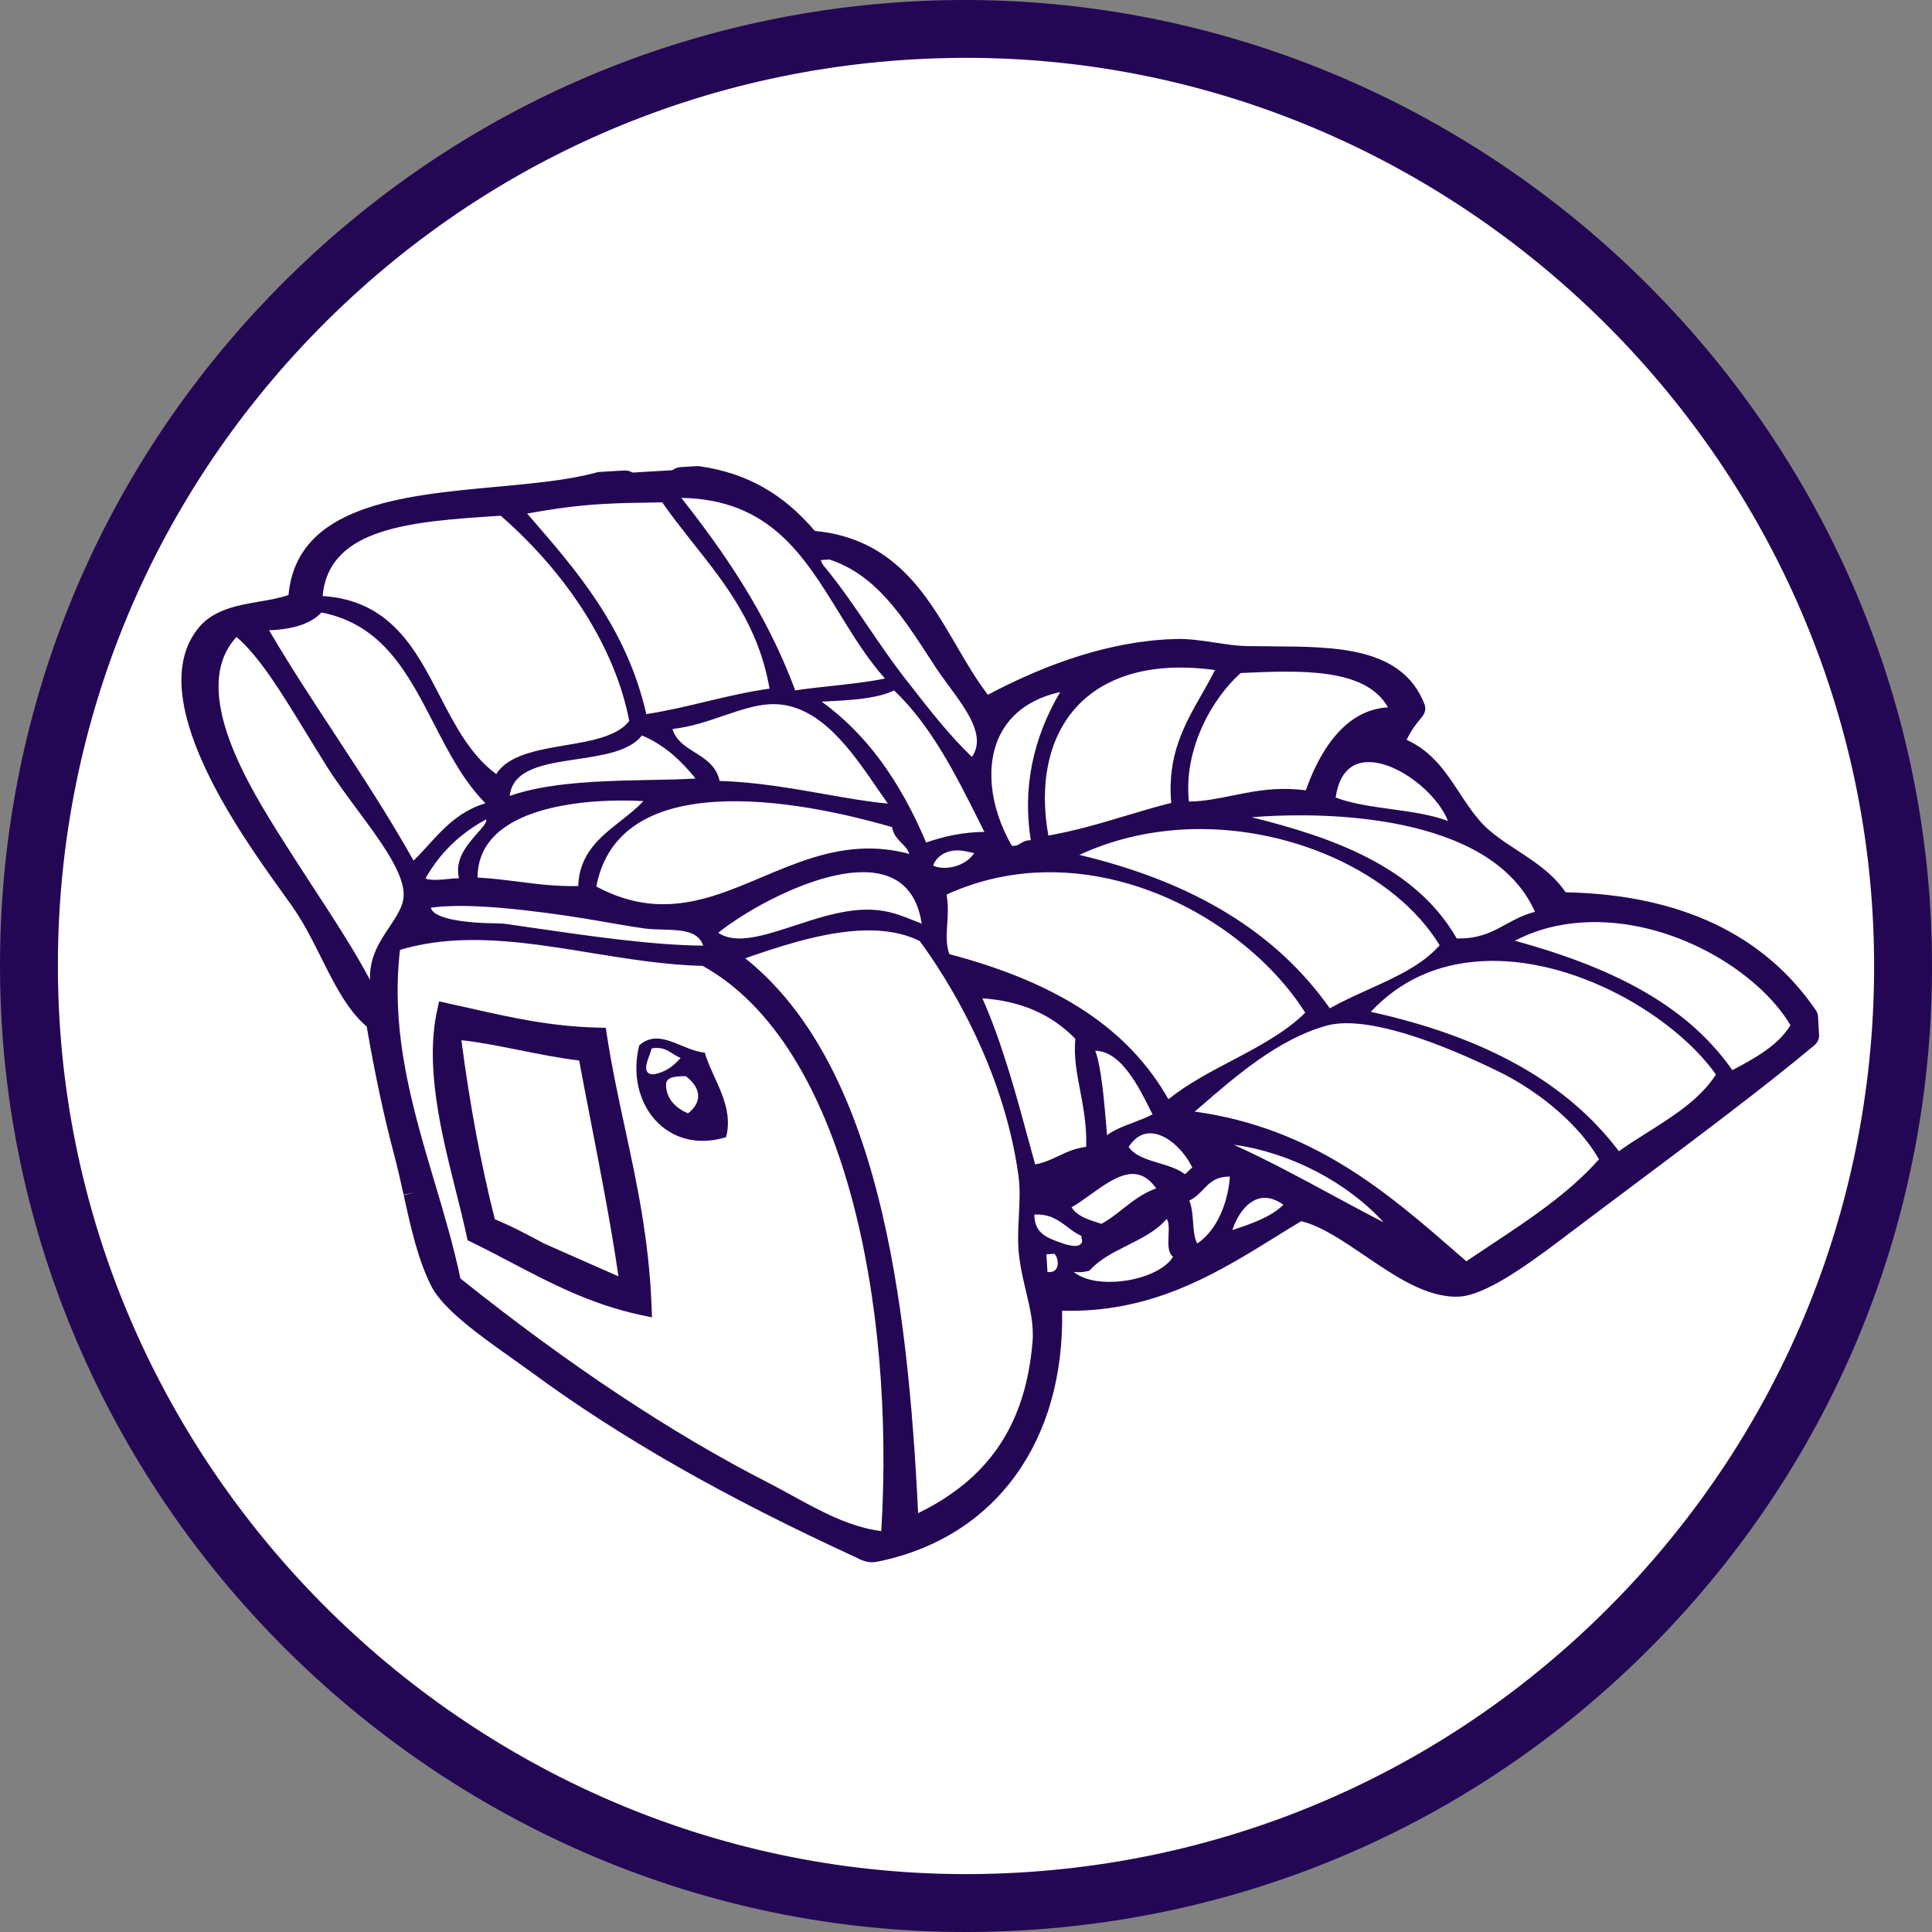 <?xml version="1.0" encoding="UTF-8" standalone="no"?><!DOCTYPE svg PUBLIC "-//W3C//DTD SVG 1.1//EN" "http://www.w3.org/Graphics/SVG/1.1/DTD/svg11.dtd"><svg width="100%" height="100%" viewBox="0 0 64 64" version="1.1" xmlns="http://www.w3.org/2000/svg" xmlns:xlink="http://www.w3.org/1999/xlink" xml:space="preserve" xmlns:serif="http://www.serif.com/" style="fill-rule:evenodd;clip-rule:evenodd;stroke-linejoin:round;stroke-miterlimit:2;"><rect x="0" y="0" width="64" height="64" fill="#808080" stroke="none"/><rect id="Artboard1" x="0" y="0" width="64" height="64" style="fill:none;"/><clipPath id="_clip1"><rect id="Artboard11" serif:id="Artboard1" x="0" y="0" width="64" height="64"/></clipPath><g clip-path="url(#_clip1)"><path d="M0.965,32.62c-0.343,-17.142 13.274,-31.313 30.413,-31.656c17.141,-0.343 31.314,13.274 31.656,30.413c0.344,17.141 -13.273,31.315 -30.414,31.658c-17.14,0.342 -31.313,-13.275 -31.655,-30.415" style="fill:#fff;fill-rule:nonzero;"/><path d="M32.012,1.916c-0.204,0 -0.41,0.002 -0.615,0.007c-8.033,0.16 -15.524,3.44 -21.091,9.234c-5.566,5.795 -8.543,13.41 -8.382,21.443c0.328,16.46 14.167,29.811 30.676,29.476c8.034,-0.16 15.526,-3.439 21.093,-9.235c5.567,-5.795 8.544,-13.411 8.383,-21.445c-0.324,-16.256 -13.811,-29.48 -30.064,-29.48m-0.025,62.084c-17.29,0 -31.636,-14.069 -31.98,-31.361c-0.172,-8.547 2.995,-16.647 8.917,-22.811c5.922,-6.163 13.89,-9.652 22.435,-9.823c17.58,-0.321 32.285,13.846 32.635,31.353c0.17,8.546 -2.996,16.647 -8.918,22.811c-5.923,6.165 -13.891,9.653 -22.437,9.824c-0.217,0.005 -0.436,0.007 -0.652,0.007" style="fill:#240754;fill-rule:nonzero;"/><path d="M19.437,34.858c0.475,2.551 1.104,5.51 1.406,7.819c-1.849,-0.399 -3.088,-1.428 -4.703,-2.068c-0.548,-2.134 -0.937,-4.364 -1.196,-6.473c1.196,0.043 2.982,0.573 4.493,0.722m1.848,8.411c-0.127,-3.354 -1.011,-5.924 -1.475,-8.929c-1.899,-0.044 -3.434,-0.463 -5.036,-0.81c-0.507,2.309 0.513,5.183 0.977,7.35c1.779,0.862 3.369,1.922 5.534,2.389" style="fill:#240754;"/><path d="M20.487,42.281c-0.228,-1.59 -0.588,-3.447 -0.938,-5.249c-0.126,-0.646 -0.249,-1.285 -0.364,-1.901c-0.66,-0.079 -1.354,-0.218 -2.025,-0.353c-0.679,-0.135 -1.327,-0.265 -1.875,-0.318c0.272,2.098 0.642,4.091 1.107,5.93c0.578,0.238 1.112,0.525 1.63,0.803m3.575,2.447l-0.376,-0.079c-1.664,-0.359 -3.005,-1.066 -4.301,-1.747c-0.43,-0.226 -0.859,-0.451 -1.299,-0.665l-0.132,-0.064l-0.031,-0.143c-0.099,-0.463 -0.223,-0.958 -0.353,-1.473c-0.485,-1.933 -1.035,-4.123 -0.623,-6.004l0.063,-0.292l1.04,0.23c1.307,0.296 2.659,0.602 4.232,0.638l0.25,0.007l0.038,0.247c0.164,1.063 0.385,2.091 0.6,3.085c0.392,1.815 0.796,3.692 0.878,5.877l0.014,0.383Z" style="fill:#240754;fill-rule:nonzero;"/><path d="M42.516,39.909c-0.413,0.404 -1.053,0.631 -1.692,0.837c0.176,-0.533 0.544,-1.036 1.026,-1.065c0.209,-0.012 0.433,0.064 0.666,0.228m-1.775,-0.933c-0.052,0.802 -0.397,1.76 -1.08,2.217c-0.1,-0.173 -0.121,-0.447 -0.14,-0.715c-0.018,-0.251 -0.039,-0.51 -0.125,-0.708c0.201,-0.094 0.335,-0.236 0.467,-0.373c0.212,-0.22 0.418,-0.426 0.878,-0.421m-6.077,2.575l0.266,-0.018c0.101,0.112 0.142,0.312 0.086,0.451c-0.04,0.095 -0.117,0.148 -0.229,0.155c-0.028,0.003 -0.056,0 -0.088,-0.003l-0.035,-0.585Zm11.424,-14.747c-0.642,-0.088 -1.306,-0.18 -1.842,-0.385c0.104,-0.732 0.453,-1.138 1.01,-1.171c1.013,-0.06 2.365,1.042 2.707,1.946c-0.558,-0.208 -1.225,-0.3 -1.875,-0.39m2.978,5.038c3.038,-0.181 6.387,1.798 7.777,3.752c-0.522,0.816 -1.405,1.373 -2.259,1.913c-0.319,0.2 -0.648,0.408 -0.956,0.629c-1.709,-2.263 -4.399,-3.775 -8.219,-4.618c0.959,-1.025 2.188,-1.59 3.657,-1.676m-9.327,4.841c1.223,-1.06 2.61,-2.26 4.199,-2.706c1.065,-0.298 3.055,0.229 5.681,1.506c1.434,0.697 2.741,1.839 3.349,2.921c-0.99,1.12 -2.32,2.002 -3.607,2.852c-0.262,0.176 -0.525,0.349 -0.787,0.525l-0.242,-0.21c-2.37,-2.067 -4.821,-4.202 -8.756,-4.748l0.163,-0.14Zm0.056,-13.657c-0.557,0.979 -1.136,1.993 -0.997,3.572c-0.526,0.131 -1.033,0.284 -1.526,0.431c-0.8,0.241 -1.627,0.488 -2.544,0.65c-0.305,-1.697 0,-3.179 0.862,-4.181c0.706,-0.821 1.775,-1.294 3.095,-1.372c0.486,-0.029 1.011,-0.005 1.562,0.069c-0.142,0.285 -0.299,0.564 -0.452,0.831m6.169,0.407c-1.55,0.093 -2.352,1.727 -2.705,2.746c-0.349,-0.043 -0.688,-0.056 -1.042,-0.036c-0.506,0.032 -0.96,0.124 -1.398,0.213c-0.487,0.097 -0.937,0.19 -1.435,0.197c-0.183,-1.715 0.749,-3.396 1.715,-4.258c1.953,-0.09 4.143,-0.184 4.88,1.138l-0.015,0Zm3.925,7.185c-0.401,0.22 -0.781,0.43 -1.383,0.465c-0.08,0.004 -0.165,0.005 -0.25,0.005c-1.374,-2.406 -4.169,-3.362 -6.794,-4.016c0.145,-0.012 0.289,-0.022 0.434,-0.03c1.734,-0.104 7.465,-0.176 8.953,3.164c-0.377,0.094 -0.672,0.255 -0.96,0.412m-5.837,2.784c-1.771,-2.51 -4.488,-4.174 -8.297,-5.083c1.049,-0.485 2.191,-0.765 3.398,-0.838c3.478,-0.205 7.057,1.401 8.537,3.831c-0.567,0.656 -1.475,1.067 -2.355,1.463c-0.431,0.196 -0.877,0.398 -1.283,0.627m-5.998,4.141c0.557,-0.033 1.166,0.552 1.442,1.136c-0.056,0.035 -0.095,0.078 -0.131,0.118c-0.039,0.041 -0.072,0.077 -0.118,0.096c-0.239,-0.18 -0.556,-0.274 -0.863,-0.366c-0.408,-0.123 -0.792,-0.239 -0.996,-0.534c0.184,-0.284 0.408,-0.436 0.666,-0.45m-1.996,4.56c0.021,-0.004 0.038,-0.015 0.051,-0.029c0.306,-0.35 0.776,-0.587 1.232,-0.817c0.481,-0.24 0.976,-0.489 1.307,-0.877c0.082,0.099 0.072,0.335 0.061,0.546c-0.01,0.283 -0.026,0.573 0.149,0.705c-0.248,0.427 -1.04,0.776 -1.896,0.827c-0.606,0.036 -1.096,-0.082 -1.398,-0.327c0.14,0.024 0.305,0.015 0.494,-0.028m-22.807,-10.637c0.567,-0.169 1.165,-0.271 1.821,-0.309c1.47,-0.088 3.014,0.164 4.505,0.409c1.218,0.197 2.471,0.402 3.701,0.43c4.72,2.619 6.371,11.27 5.915,18.725c-1.057,-0.138 -2.02,-0.667 -2.953,-1.179c-0.258,-0.142 -0.526,-0.288 -0.783,-0.421c-3.193,-1.63 -6.627,-3.908 -10.205,-6.77c-0.223,-1.067 -0.545,-2.147 -0.856,-3.191c-0.722,-2.428 -1.471,-4.94 -1.145,-7.694m1.125,-7.488c0.482,0.937 0.982,1.904 1.705,2.63c-0.874,0.268 -1.387,0.832 -1.886,1.378c-0.159,0.175 -0.322,0.356 -0.495,0.524c-0.809,-1.446 -1.714,-2.824 -2.588,-4.158c-0.737,-1.122 -1.499,-2.28 -2.199,-3.473c0.832,-0.034 1.403,-0.229 1.735,-0.591c2.029,0.402 2.855,1.999 3.728,3.69m4.352,0.71c-0.93,0.159 -1.889,0.321 -2.289,0.953c-0.85,-0.617 -1.366,-1.615 -1.866,-2.58c-0.807,-1.561 -1.642,-3.172 -3.885,-3.317c0.206,-2.289 2.969,-2.471 5.899,-2.66c2.264,1.974 3.812,4.448 4.257,6.799c-0.385,0.511 -1.264,0.663 -2.116,0.805m4.639,-1.442c-0.622,0.15 -1.267,0.304 -1.957,0.41c-0.649,-2.839 -2.276,-4.716 -3.851,-6.532l-0.096,-0.111c0.975,-0.178 1.708,-0.27 2.497,-0.317c0.545,-0.032 1.083,-0.042 1.766,-0.051l0.21,-0.005c0.331,0.476 0.692,0.93 1.04,1.373c1.059,1.332 2.153,2.714 2.516,4.798c-0.755,0.109 -1.451,0.275 -2.125,0.435m4.168,-0.521c-0.396,0.042 -0.805,0.087 -1.193,0.145c-0.955,-2.591 -2.431,-4.673 -3.773,-6.377c2.915,0.05 4.043,1.884 5.236,3.823c0.459,0.746 0.931,1.514 1.511,2.161c-0.556,0.114 -1.176,0.182 -1.781,0.248m4.662,2.349c-0.755,-0.721 -1.416,-1.573 -2.058,-2.398l-0.174,-0.221c-0.42,-0.541 -0.813,-1.119 -1.194,-1.677c-0.455,-0.669 -0.928,-1.36 -1.451,-1.996c-0.054,-0.068 -0.107,-0.131 -0.127,-0.229l0.284,-0.018c1.523,0.503 2.377,1.815 3.364,3.334l0.156,0.24c0.128,0.196 0.277,0.396 0.432,0.609c0.609,0.826 1.237,1.679 0.768,2.356m-0.748,6.533c-0.114,-0.307 -0.094,-0.615 -0.072,-0.967c0.019,-0.296 0.042,-0.627 -0.02,-1.006c0.922,-0.422 1.9,-0.664 2.91,-0.725c3.837,-0.227 7.404,2.153 8.971,4.638c-0.655,0.651 -1.56,1.127 -2.434,1.589c-0.729,0.383 -1.482,0.779 -2.098,1.279c-1.312,-2.317 -3.622,-3.848 -7.257,-4.808m5.75,8.435c-0.22,0.176 -0.45,0.356 -0.713,0.499l-0.062,-0.019c-0.381,-0.122 -0.745,-0.235 -0.926,-0.529c0.202,-0.114 0.408,-0.262 0.623,-0.419c0.451,-0.323 0.916,-0.657 1.35,-0.683c0.316,-0.018 0.589,0.137 0.831,0.474c-0.449,0.163 -0.78,0.425 -1.103,0.677m-2.934,0.192c0.512,-0.027 0.79,0.184 1.086,0.404c0.147,0.114 0.3,0.227 0.484,0.311c-0.044,0.029 0.045,0.146 -0.002,0.222c-0.088,0.133 -0.252,0.127 -0.572,0.038c-0.022,-0.009 -0.042,-0.015 -0.064,-0.023c-0.499,-0.172 -0.935,-0.323 -0.932,-0.952m-13,-15.871c0.805,0.335 1.367,0.919 1.775,1.427l-0.002,0c-0.457,0.028 -0.968,0.038 -1.508,0.047c-0.606,0.013 -1.233,0.025 -1.858,0.063c-1.193,0.07 -2.084,0.219 -2.788,0.466c0.106,-0.9 1.139,-1.053 2.227,-1.217c0.855,-0.128 1.74,-0.258 2.154,-0.786m11.059,3.205c-0.648,0.039 -1.176,0.183 -1.646,0.341c-0.882,-2.095 -2.016,-3.624 -3.458,-4.665c0.048,-0.002 0.095,-0.006 0.142,-0.009c0.131,-0.006 0.259,-0.013 0.386,-0.02c0.642,-0.038 1.362,-0.099 1.87,-0.343c1.23,1.165 2.049,2.803 2.842,4.387l0.15,0.3c-0.097,0 -0.193,0.002 -0.286,0.009m-0.371,0.625l0.318,0.068c-0.309,0.472 -1.02,0.583 -1.359,0.412c0.09,-0.283 0.455,-0.589 1.041,-0.48m-4.611,-1.883c-1.091,-0.192 -2.32,-0.409 -3.503,-0.439c-0.108,-0.499 -0.475,-0.729 -0.829,-0.952c-0.316,-0.199 -0.618,-0.389 -0.732,-0.77c0.618,-0.071 1.172,-0.261 1.706,-0.444c0.522,-0.177 1.013,-0.346 1.494,-0.375c0.092,-0.005 0.184,-0.005 0.269,-0.001c1.455,0.085 2.466,1.555 3.279,2.735c0.134,0.195 0.263,0.383 0.388,0.556c-0.621,-0.055 -1.327,-0.179 -2.072,-0.31m1.037,2.589c1.244,-0.074 1.969,0.496 2.155,1.699c-0.095,-0.038 -0.187,-0.073 -0.276,-0.11c-0.441,-0.176 -0.821,-0.329 -1.387,-0.352c-0.116,-0.006 -0.238,-0.003 -0.361,0.004c-0.731,0.043 -1.473,0.286 -2.191,0.523c-0.62,0.202 -1.203,0.393 -1.697,0.422c-0.343,0.021 -0.616,-0.041 -0.829,-0.186c0.964,-0.776 3.015,-1.907 4.586,-2m-13.616,1.124c1.396,-0.084 3.775,0.255 5.163,0.499c0.492,0.086 0.957,0.167 1.402,0.232c0.195,0.027 0.413,0.034 0.623,0.039c0.606,0.017 1.179,0.032 1.343,0.532c-1.664,-0.008 -3.856,-0.329 -5.795,-0.611l-0.722,-0.105c-0.147,-0.021 -0.322,-0.023 -0.509,-0.026c-0.64,-0.007 -1.911,-0.109 -1.995,-0.515c0.157,-0.02 0.321,-0.036 0.49,-0.045m5.794,-2.826c-0.673,0.528 -1.368,1.076 -1.401,2.155c-0.73,0.016 -1.379,-0.067 -2.009,-0.149c-0.424,-0.052 -0.863,-0.108 -1.328,-0.134c0.004,-1.989 2.531,-2.438 4.052,-2.529c0.466,-0.029 0.961,-0.03 1.442,-0.003c-0.224,0.242 -0.494,0.454 -0.756,0.66m3.171,-0.637c1.998,-0.119 4.259,0.387 5.824,0.84c0.041,0.252 0.188,0.4 0.317,0.53c0.109,0.111 0.206,0.21 0.253,0.357c-0.549,-0.147 -1.093,-0.204 -1.656,-0.17c-1.16,0.069 -2.211,0.512 -3.228,0.941c-1.006,0.424 -1.958,0.826 -2.999,0.887c-0.848,0.052 -1.66,-0.138 -2.485,-0.578c0.328,-1.725 1.665,-2.669 3.974,-2.807m-7.62,0.582c0.023,0.088 -0.085,0.224 -0.298,0.463c-0.322,0.365 -0.757,0.856 -0.607,1.486c-0.115,0.004 -0.239,0.016 -0.359,0.027c-0.096,0.009 -0.192,0.019 -0.283,0.024c-0.156,0.01 -0.342,0.011 -0.467,-0.04c0.467,-0.835 1.145,-1.495 2.014,-1.96m22.07,9.773c-0.191,0.103 -0.415,0.187 -0.632,0.27c-0.309,0.116 -0.627,0.235 -0.873,0.419c-0.008,-0.081 -0.015,-0.167 -0.023,-0.263c-0.068,-0.812 -0.167,-2.011 -0.369,-2.534c0.861,0.014 1.442,1.19 1.87,2.053l0.027,0.055Zm-2.556,-2.503c-0.056,0.582 0.047,1.132 0.159,1.712c0.109,0.576 0.222,1.169 0.2,1.866c-0.38,0.049 -0.658,0.181 -0.928,0.309c-0.24,0.113 -0.466,0.22 -0.762,0.273c-0.063,-0.225 -0.124,-0.451 -0.185,-0.675c-0.447,-1.648 -0.909,-3.35 -1.563,-4.827c1.281,0.091 2.289,0.529 3.079,1.342m-1.476,-6.58c-0.158,0 -0.259,0.057 -0.341,0.108c-0.067,0.041 -0.12,0.075 -0.209,0.08c-0.025,0 -0.051,0 -0.078,-0.003c-0.749,-1.301 -0.889,-2.724 -0.364,-3.72c0.364,-0.696 1.041,-1.167 1.965,-1.372c-0.917,1.557 -1.245,3.206 -0.973,4.907m-23.309,-2.426c0.287,0.456 0.647,0.939 0.994,1.409c0.766,1.034 1.56,2.104 1.541,2.84c-0.007,0.357 -0.222,0.676 -0.466,1.043c-0.323,0.482 -0.679,1.016 -0.649,1.761c-0.517,-0.973 -1.186,-1.998 -1.888,-3.074c-0.317,-0.485 -0.642,-0.986 -0.969,-1.503c-1.116,-1.764 -3.181,-5.029 -1.566,-6.783c0.762,0.657 1.447,1.775 2.308,3.18c0.22,0.36 0.451,0.737 0.695,1.127m13.85,6.338c1.031,-0.356 2.432,-0.835 3.735,-0.913c0.811,-0.048 1.5,0.068 2.048,0.344c0.825,1.124 2.762,4.092 3.269,7.778c0.058,0.422 0.035,0.847 0.014,1.297c-0.025,0.456 -0.05,0.927 0.013,1.416c0.052,0.399 0.138,0.763 0.223,1.114c0.134,0.566 0.262,1.099 0.214,1.683c-0.23,2.714 -1.436,4.517 -3.789,5.662c-0.347,-7.134 -1.315,-14.854 -5.727,-18.381m25.496,-0.58c0.676,-0.355 1.433,-0.559 2.249,-0.607c2.921,-0.175 5.83,1.625 6.879,3.405c-0.41,0.672 -1.17,1.089 -1.924,1.489c-1.389,-1.979 -3.621,-3.308 -7.204,-4.287m-4.351,9.326c-0.583,-0.299 -1.162,-0.611 -1.722,-0.915c-1.042,-0.563 -2.115,-1.142 -3.238,-1.654c1.847,0.25 3.743,1.231 4.96,2.569m14.052,-6.845c-1.682,-2.458 -4.439,-3.721 -8.193,-3.751c-0.367,-0.642 -1.007,-1.06 -1.625,-1.466c-0.428,-0.281 -0.872,-0.572 -1.203,-0.929c-0.309,-0.335 -0.553,-0.705 -0.79,-1.064c-0.488,-0.744 -0.95,-1.446 -1.918,-1.746c0.265,-0.599 0.392,-0.771 0.703,-1.148c0.022,-0.03 0.04,-0.06 0.027,-0.094c-0.646,-1.672 -2.61,-1.684 -4.693,-1.695c-0.293,-0.004 -0.589,-0.005 -0.882,-0.011c-0.343,-0.008 -0.707,-0.064 -1.058,-0.118c-0.415,-0.061 -0.842,-0.128 -1.251,-0.117c-0.103,0.005 -0.206,0.008 -0.307,0.014c-1.855,0.11 -3.881,0.765 -6.021,1.944c-0.492,-0.579 -0.895,-1.271 -1.286,-1.941c-0.987,-1.694 -2.007,-3.446 -4.546,-3.609c-1.012,-1.24 -2.178,-1.917 -3.666,-2.132c-0.007,-0.002 -0.012,-0.002 -0.02,-0.002l-0.538,0.032c-0.02,0.002 -0.037,0.009 -0.052,0.018c-0.04,0.03 -0.107,0.057 -0.188,0.084c-0.464,0.026 -0.926,0.052 -1.389,0.082c-0.084,-0.015 -0.154,-0.034 -0.197,-0.059c-0.016,-0.01 -0.035,-0.015 -0.054,-0.012l-0.807,0.048c-0.006,0 -0.012,0.001 -0.02,0.002c-0.964,0.265 -2.148,0.376 -3.403,0.491c-3.163,0.291 -6.433,0.593 -6.54,3.463c-0.355,0.178 -0.808,0.256 -1.247,0.33c-0.672,0.115 -1.367,0.235 -1.772,0.712c-1.77,2.09 1.418,6.524 2.779,8.418c0.192,0.266 0.343,0.476 0.443,0.626c0.322,0.488 0.595,1.033 0.856,1.558c0.453,0.904 0.88,1.76 1.519,2.252c0.277,1.628 0.582,3.057 0.931,4.365c0.114,0.424 0.213,0.88 0.311,1.322c0.225,1.03 0.46,2.096 0.891,2.946c0.358,0.701 1.568,1.558 2.543,2.248c0.218,0.155 0.424,0.301 0.608,0.436c2.911,2.144 6.281,4.089 10.797,6.163c0.012,0.008 0.127,0.079 0.267,0.096c0.055,0.008 0.08,0.009 0.278,-0.034c4.01,-0.876 5.883,-4.261 5.674,-8.312c0.398,0.027 0.794,0.029 1.181,0.007c2.477,-0.149 4.32,-1.289 6.101,-2.393c0.314,-0.192 0.637,-0.393 0.953,-0.583c0.775,0.121 1.61,0.689 2.424,1.241c0.943,0.644 1.921,1.308 2.832,1.284l0.03,-0.003c0.732,-0.043 2.004,-0.94 3.154,-1.81c0.712,-0.538 1.457,-1.095 2.209,-1.66c2.225,-1.666 4.522,-3.387 6.177,-4.768c0.02,-0.018 0.032,-0.042 0.029,-0.068l-0.037,-0.616c0,-0.014 -0.006,-0.028 -0.014,-0.041" style="fill:#240754;"/><path d="M21.638,35.591c-0.457,-0.023 -0.112,-0.581 -0.053,-0.861c0.505,-0.085 0.645,0.204 0.963,0.313c-0.219,0.251 -0.474,0.473 -0.91,0.548m1.153,1.29c-0.389,-0.166 -0.724,-0.47 -0.728,-0.946c0.001,-0.268 0.322,-0.284 0.655,-0.285c0.514,0.388 0.55,0.862 0.073,1.231m1.262,0.789c0.27,-1.052 -0.44,-1.901 -0.707,-2.799c-0.765,-0.074 -1.502,-0.84 -2.171,-0.241c-0.477,1.911 0.91,3.645 2.878,3.04" style="fill:#240754;"/><path d="M19.934,16.316c-0.993,0.268 -2.184,0.378 -3.443,0.493c-3.139,0.29 -6.105,0.564 -6.198,3.132l-0.009,0.196l-0.188,0.095c-0.41,0.205 -0.892,0.287 -1.36,0.368c-0.63,0.107 -1.226,0.209 -1.544,0.583c-1.603,1.894 1.597,6.343 2.8,8.018l0.015,0.023c0.187,0.259 0.333,0.462 0.433,0.614c0.334,0.507 0.611,1.059 0.878,1.593c0.435,0.87 0.845,1.692 1.421,2.134l0.105,0.081l0.021,0.126c0.276,1.618 0.579,3.037 0.924,4.338c0.114,0.425 0.215,0.881 0.311,1.321l0.004,0.016c0.221,1.01 0.451,2.054 0.864,2.867c0.319,0.626 1.54,1.491 2.432,2.123c0.228,0.161 0.433,0.306 0.616,0.439c2.943,2.169 6.352,4.115 10.73,6.125l0.036,0.019c0.015,0.011 0.067,0.038 0.115,0.046c0.018,-0.002 0.056,-0.01 0.142,-0.03c3.589,-0.782 5.602,-3.758 5.383,-7.958l-0.021,-0.391l0.426,0.03c0.38,0.025 0.761,0.027 1.131,0.006c2.375,-0.142 4.173,-1.257 5.913,-2.333c0.316,-0.196 0.641,-0.397 0.959,-0.587l0.124,-0.073l0.143,0.023c0.862,0.132 1.735,0.727 2.579,1.301c0.896,0.61 1.821,1.239 2.603,1.217l0.021,-0.001c0.704,-0.043 2.325,-1.27 2.935,-1.732c0.711,-0.539 1.457,-1.096 2.211,-1.661c2.174,-1.629 4.42,-3.312 6.06,-4.674l-0.025,-0.425c-1.615,-2.318 -4.254,-3.51 -7.847,-3.539l-0.222,0l-0.105,-0.18c-0.323,-0.572 -0.925,-0.966 -1.508,-1.349c-0.447,-0.292 -0.911,-0.596 -1.27,-0.985c-0.33,-0.354 -0.582,-0.737 -0.825,-1.109c-0.474,-0.718 -0.882,-1.339 -1.722,-1.598l-0.372,-0.115l0.149,-0.337c0.257,-0.575 0.395,-0.789 0.669,-1.128c-0.611,-1.32 -2.319,-1.331 -4.29,-1.343c-0.297,-0.001 -0.594,-0.004 -0.889,-0.008c-0.373,-0.01 -0.747,-0.067 -1.111,-0.122c-0.398,-0.06 -0.808,-0.123 -1.181,-0.113c-0.099,0.005 -0.194,0.008 -0.293,0.012c-1.792,0.107 -3.763,0.744 -5.852,1.895l-0.283,0.157l-0.201,-0.237c-0.512,-0.603 -0.923,-1.307 -1.32,-1.99c-0.984,-1.687 -1.913,-3.281 -4.247,-3.431l-0.168,-0.01l-0.101,-0.125c-0.943,-1.153 -2.024,-1.789 -3.399,-1.995l-0.431,0.025c-0.059,0.032 -0.131,0.061 -0.22,0.088l-0.045,0.013l-1.487,0.089l-0.048,-0.008c-0.091,-0.017 -0.165,-0.037 -0.229,-0.062l-0.699,0.043Zm8.996,35.434c-0.061,0.005 -0.105,-0.002 -0.143,-0.006c-0.198,-0.026 -0.348,-0.109 -0.396,-0.137c-4.41,-2.025 -7.863,-3.995 -10.848,-6.195c-0.178,-0.13 -0.381,-0.273 -0.595,-0.425c-1.013,-0.719 -2.264,-1.603 -2.658,-2.379c-0.45,-0.885 -0.687,-1.97 -0.918,-3.019l0.362,-0.087l-0.365,0.072c-0.097,-0.435 -0.195,-0.882 -0.306,-1.295c-0.342,-1.287 -0.641,-2.686 -0.915,-4.273c-0.642,-0.547 -1.064,-1.392 -1.509,-2.283c-0.261,-0.519 -0.528,-1.053 -0.84,-1.525c-0.092,-0.141 -0.236,-0.341 -0.417,-0.593l-0.017,-0.023c-1.405,-1.954 -4.696,-6.532 -2.761,-8.815c0.495,-0.584 1.296,-0.721 2.002,-0.841c0.333,-0.057 0.674,-0.116 0.952,-0.217c0.269,-2.973 3.77,-3.295 6.865,-3.581c1.235,-0.114 2.402,-0.221 3.334,-0.476c0.035,-0.01 0.07,-0.017 0.104,-0.018l0.805,-0.048c0.098,-0.006 0.19,0.015 0.271,0.06c-0.002,-0.001 0.01,0.002 0.033,0.008l1.285,-0.077c0.028,-0.011 0.039,-0.015 0.039,-0.015c0.067,-0.05 0.158,-0.082 0.253,-0.089l0.538,-0.031c0.035,-0.002 0.069,-0.001 0.103,0.005c1.541,0.223 2.754,0.905 3.804,2.141c2.617,0.244 3.71,2.117 4.676,3.773c0.33,0.566 0.668,1.148 1.057,1.654c2.087,-1.107 4.069,-1.725 5.9,-1.834c0.105,-0.006 0.21,-0.01 0.319,-0.013c0.443,-0.013 0.89,0.055 1.321,0.121c0.341,0.051 0.69,0.105 1.008,0.113c0.291,0.005 0.585,0.006 0.878,0.009c2.117,0.013 4.306,0.026 5.038,1.92c0.029,0.08 0.061,0.241 -0.084,0.416c-0.226,0.275 -0.344,0.427 -0.509,0.761c0.851,0.386 1.306,1.078 1.748,1.75c0.229,0.35 0.465,0.708 0.755,1.021c0.303,0.326 0.726,0.604 1.136,0.873c0.599,0.392 1.215,0.794 1.627,1.406c3.78,0.077 6.569,1.391 8.29,3.906c0.044,0.063 0.067,0.132 0.071,0.203l0.036,0.616c0.009,0.129 -0.048,0.253 -0.154,0.342c-1.661,1.389 -3.963,3.113 -6.19,4.78c-0.753,0.565 -1.498,1.122 -2.207,1.66c-1.257,0.951 -2.535,1.839 -3.372,1.888l-0.035,0.001c-1.047,0.03 -2.078,-0.671 -3.074,-1.347c-0.724,-0.492 -1.47,-1.001 -2.124,-1.153c-0.273,0.164 -0.55,0.335 -0.818,0.501c-1.824,1.13 -3.709,2.298 -6.288,2.452c-0.268,0.014 -0.54,0.02 -0.814,0.011c0.088,4.297 -2.177,7.455 -5.978,8.286c-0.141,0.03 -0.213,0.042 -0.275,0.046" style="fill:#240754;fill-rule:nonzero;"/></g></svg>